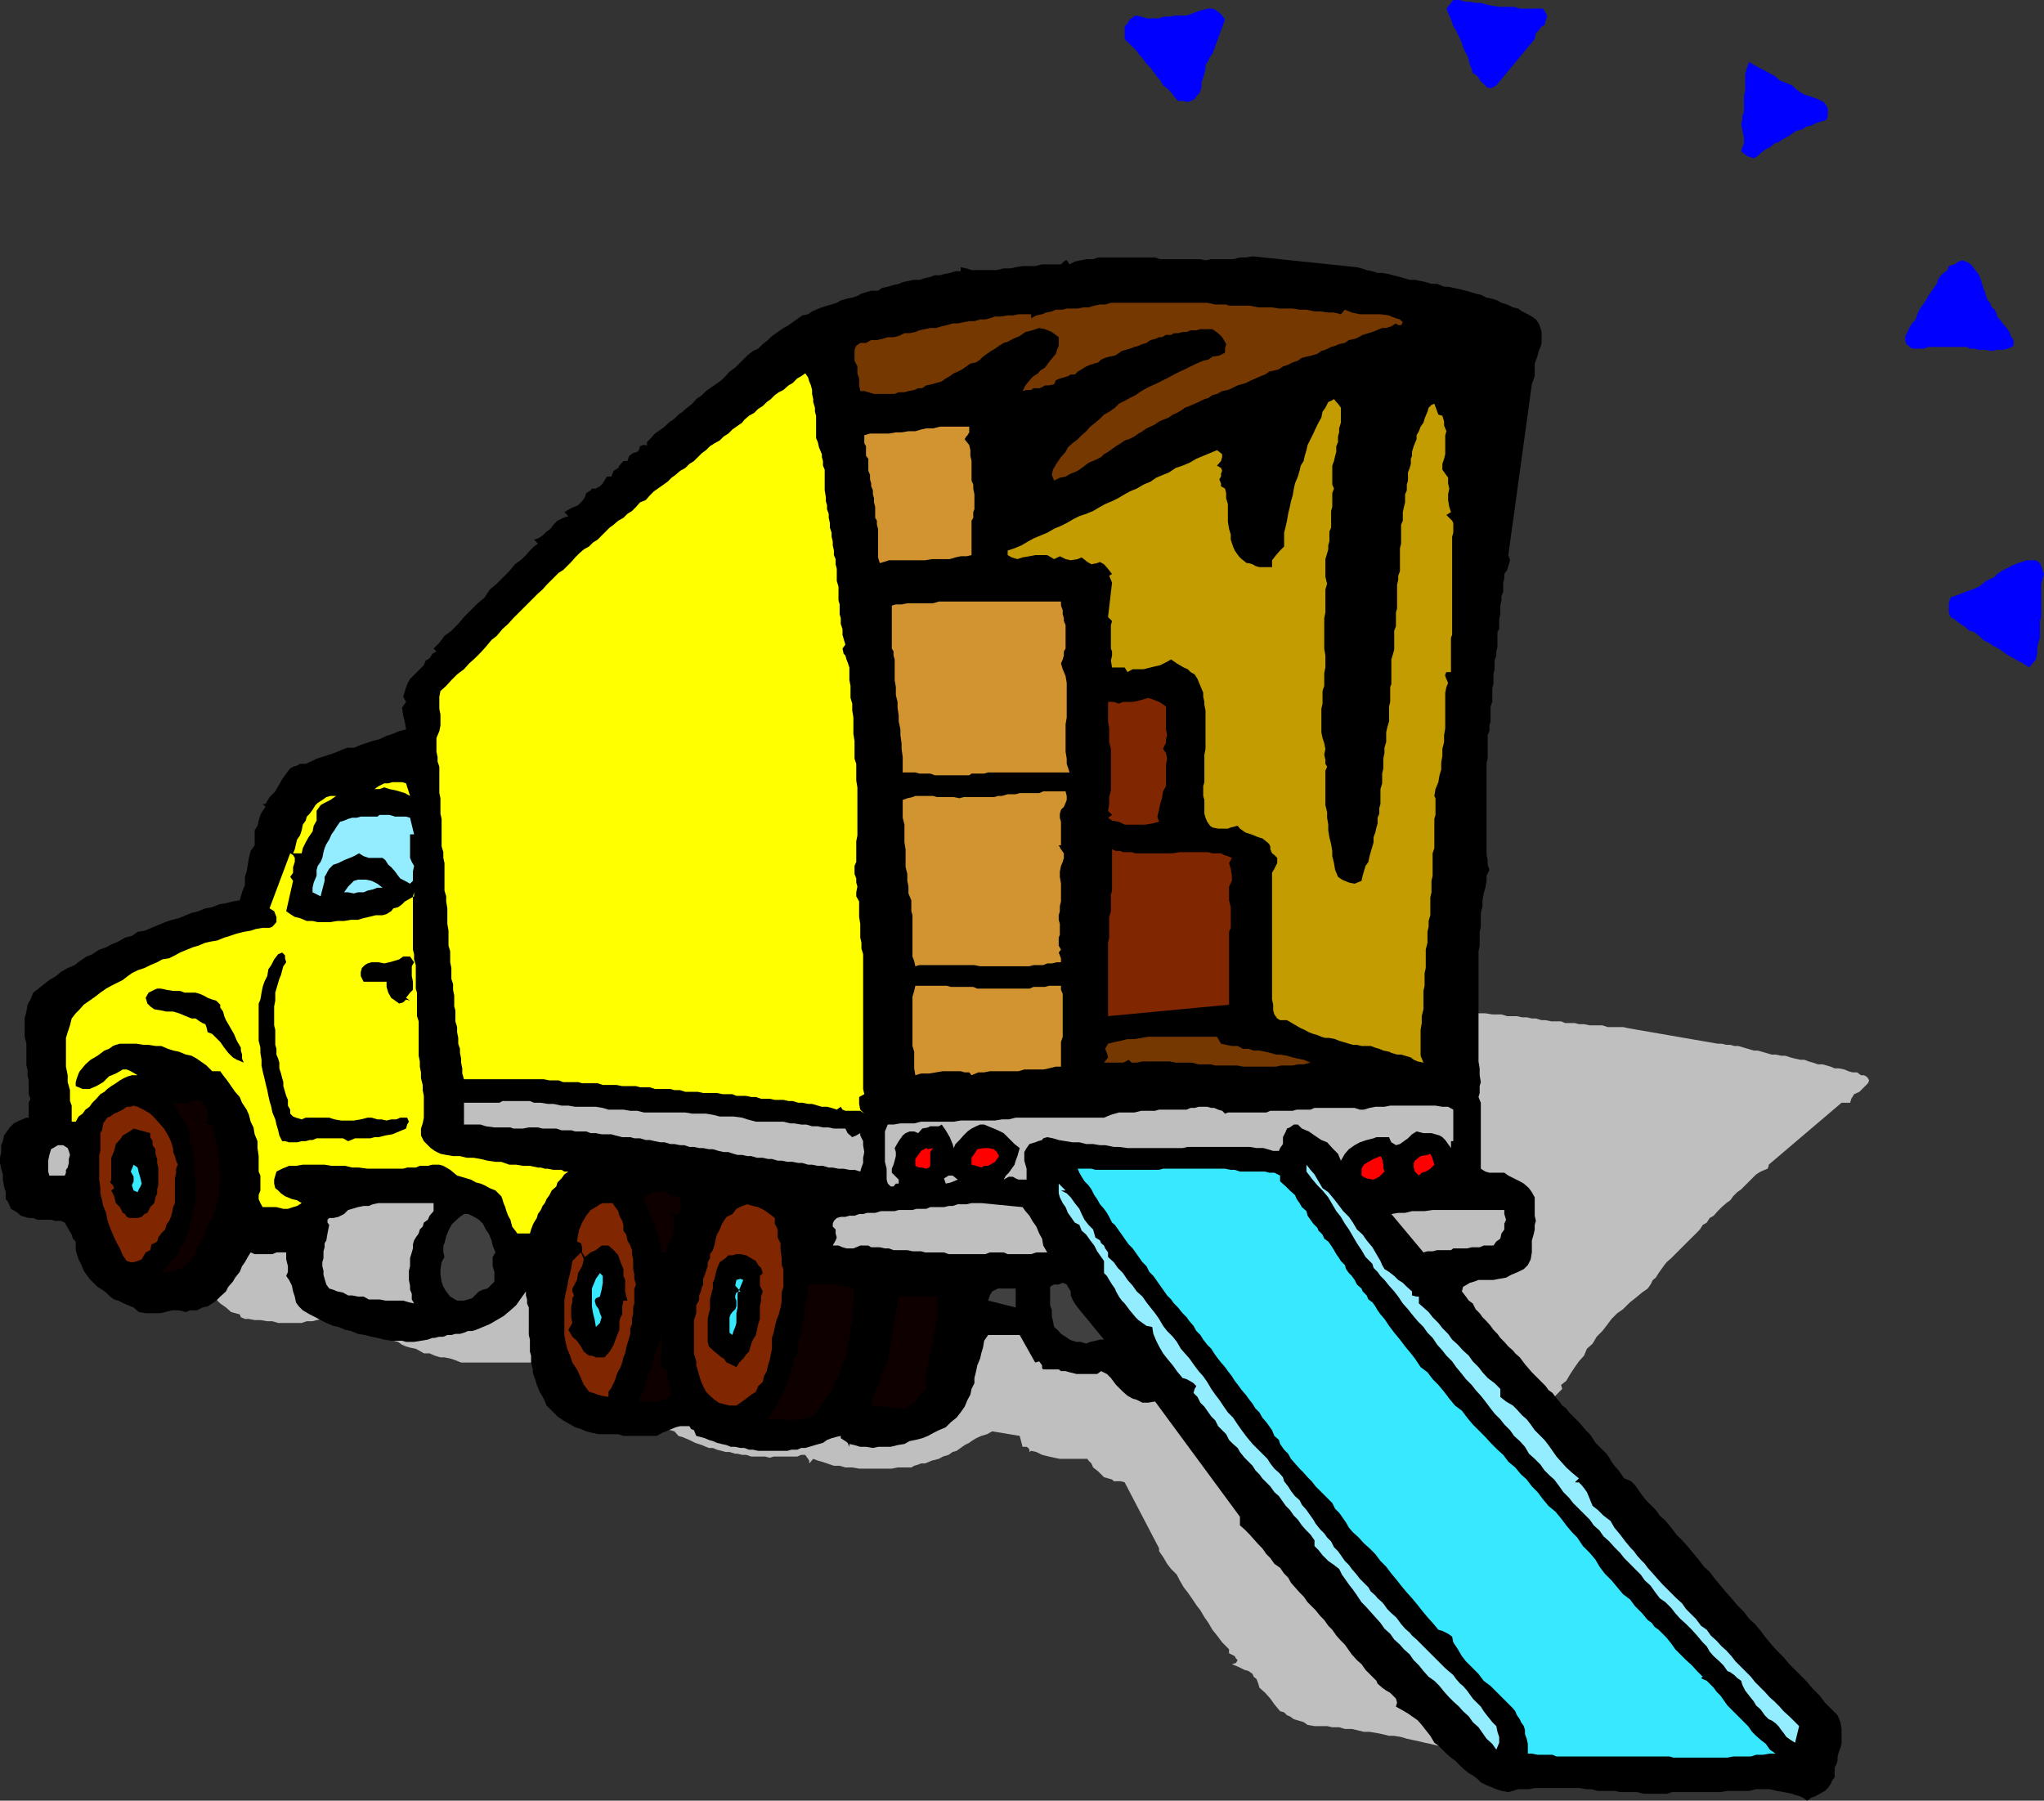 <svg xmlns="http://www.w3.org/2000/svg" width="356.402" height="314"><rect width="100%" height="100%" fill="#333333" stroke="none"/><path fill="#bfbfbf" d="M283.902 179.3 299.5 182h.703l.797.2h.703l.7.198h.699l1 .301.699.2 1 .3h.699l.703.2.7.203 1 .296h.699l1 .204h.699l.902.296.797.204.902.199h.7l.8.3.7.2.898.3h.8l.7.2.703.199.7.3h.699l1 .2.699.3.699.2h.8l.7.5h.5l.402.2.301.3.2.398-.2.5-1.5 1.5-.902.403-.5.8-.2.7h-1.5l-12.699 10.8v.2l-.199.5-.5.199-.703.3-.797.5-.703.7-1.898 1.898-.7.5-.699.704-.5.699-.703.5-.797.699-.703.7-.7.8-.698.398-.5.801-.7.403-.5.796-.699.704-.703.699-3.598 3.597-.8.704-.399.5-1 1.398-.5.8-.5.4-.402.8-.5.7-1 .698-1.2 1-.898.704L283 228.3l-1 .699-1 1-.898 1.2-.7.902-1 1-.699 1.199-1 .898-.5 1.2-.902 1-.7 1-.8 1.203-.7 1.199-.898.699.2.7-4.801 4.8v.2h1.199l.699.3h.5l.703.2.5.3.5.2.899.198 1 .5.5.301.699.403.199.5.3.5-.3.5-.398.699-1 .699-.7 1-1.199.7-.5 1-.703.402-1 .5-.898.296H263l-1.2-.296h-.898l-1-.204-.902.204h-1l-.7.296h-.5l-.698.704.699.699 1 .699.699.7.703 1 .7.698.699.704 1 .796.699.903.699.699.5.8.703.4.797 1 .703.698.7 1 .699.5.699.903.8.699.7.8.699.9.703.698.5 1 .7 1 .699.704.5.898 1 .8.699 1.2.699.898 1 1.204 1.203 1.199 1.2 1.199.5.7.699.8.5.7.699.698.5.704.699.699.5.8.703.7 1.2 1.199.5.7.699.698.5.704.398.796.8.704.7.699.5.699.703 1 1.399 1.398.5.704.699.796.699.903.8.699.7.8.703.7 1 .7.7 1v1.402l-.7.699-.5.699-1 .8-.902.9-1 .5-.7 1-.5.402-.5.296-.898.204-.8.296h-1.2l-.902.204h-1.899l-1.199-.704-1.203-.296-1.5-.403-1.2-.3-.698-.2h-.7l-.699-.5h-2L275.5 308h-1.2l-.698-.3h-1.399l-.8-.2h-.7l-.703-.3h-1.398l-.801-.2h-1.399l-.699-.2H265l-.797-.3h-.402l-1.2-.2h-1.199l-1.199-.3-1.203-.2-1-.198h-1.2l-1-.301-.898-.2-1.199-.3-1-.2-1.203-.203h-.898l-1.2-.296-1-.204-1.199-.296-1-.204-.902-.199-1-.3-1.2-.2h-.898l-1.203-.3-1-.2-1.2-.199h-1l-1.198-.3-.899-.2H234.5l-1-.3h-1.2l-.898-.2h-2.199l-1.203-.2-.7-.5-1-.3-.698-.2-.7-.5-.5-.198-.5-.5-.699-.204-1-1.199-.703-1-.898-1-1-.898-.2-.7-.3-.8-.5-.403-.2-.5-.699-.5-.703-.199-1-.5-1.2-.5.7-.199.3-.5-.3-.3-.2-.4-1-.5v-.698l-1.198-1.204-.899-1.199-.8-1-.7-1.199-.703-1-.7-1.2-.698-.902-.801-1.199-.7-1-.699-.898-.699-1.2-.5-1-1-1-.703-.902-.7-1.199-.698-1v-.5l-6-11.5-.7-.2h-1.199l-.3-.3-.7-.2-.703-.198-1-1-.898-.704-.301-.699-.5-.5-.2-.3h-4.8l-1-.2-.899-.199-1.199-.3-1-.5-.902-.2-.301.2v-.4l-.2-.3-.3-.2h-.7l-.5-1.902-4.8-.796-.898.5-1 .296-.899.403-.8.5-.403.3-.797.399-.703.5-.7.5-.698.2-.7.5-1 .3-.699.398-1.203.301-1.2.5h-.698l-.5.2-.7.203-.5.296H156.5l-1 .204h-5.7l-1.198-.204h-1.2l-1-.296h-1l-1.199-.403-.902-.3-.7-.2-.8-.3-.7.8v-.5l-.199-.3-.3-.399-.2-.3h-.699l-.703.3h-4.098l-.699.2-.8-.2H131l-.898-.3h-.7l-.8-.2h-.399l-1-.3h-.703l-.7-.2-.8-.2-.7-.3h-.698l-.5-.2-.7-.3-1.199-.398-1-.5-1.203-.5-.7-.204-.698-.796-.7-.204-1-.199-1.199.2H113.5l-1.2.203h-2.398l-.902-.204h-1.2l-1-.199h-1l-.898-.3-1-.2-.902-.3-.797-.2-.902-.199-1-.3-.7-.5h-.699l-.699-.4-.8-.3-.403-.7-.5-.198-.297-1.204.297-1.199L97 242l.902-1.2 1-1.198 1.399-1.204 1.199-1.199 1.203-1-.703.2-.7.3h-.698l-.801.2h-.7l-.699.3h-.5l-.699.2H96.5l-.7.203H80.403l-1-.403-.902-.3-1-.2h-.7l-1-.3-.898-.399h-1l-.5-.3-.902-.5-1-.2-.7-.2-.698-.3-.7-.5-.8-.2-.7-.198h-.5l-.902-.801-.5-.403v-.296l.203-.5.797-.704.402-.898v-.3l.301-.5.5-.4h.7l-.7-.5h-.8l-.7-.3h-4.3l-.7.3-.703.2-1 .5-1 .2-.898.3-1 .2-.7.3-1.199.2-.703.198h-1l-.898.301H48.5l-1-.3h-.898l-1.2-.2h-1l-1-.199h-.699l-.703-.3-.2-.5-1.5-.4-.898-.8-1-.7-.5-.5-.5-.698-.199-.704v-.699l.5-.699.899-1 .5-1-1.399-.398h-1.5l-1.402-.5h-1l-.899-.5-.699-.204-.3-.5.5-.699.5-1 .699-.699.699-1 1-.5.5-.398.699-.5.5-.301.902-.2.7-.203 1-.296 1-.5H42.5l.703-.403 1-.5.7-.699.699-.5.5-.7.699-.8.699-.398 1-.5.203-.704 1-1 .7-.199 1.398-1 1-.199 1.199-.3 1-.5h.902l2.399-.4 1.199-.3h3.602l1-.2H65.3l1.199-.3h6l1.203-.2h17.5l.7-.698.699-.5.8-.5.399-.5.8-.403.7-.3.699-.5 1.203-.2.7-.699 1-.7 1.199-.8 1.199-.398h.7l1-.5.902-.301 1.2-.403 1-.296.898-.204 1.203-.296h2.399l1-.204 1-.199h5.199l1 .2h7.699l1.203.203.2-.704.5-.5.199-.398 1-.5v-.5l.5-.5.898-.2h.8l.7-.3h.902l.801-.2.7-.198.699-.5.699-.301h1.5-.5l.902-.403 1.5-.296.7-.204.699-.296h.699l.8-.204.399-.199.8-.3.7-.2h.703l.7-.3.699-.2h1.5l.699-.199.699-.3h.703l.797-.2.703-.3h.7l.699-.2h.699l.8-.2.7-.3.5-.2.699-.3.703-.2h.7l.699-.198 1-.301h.699l.5-.2h1.699l.703-.3h3.098v-.7l1-.203h.902l1-.296 1-.204 1.2-.199h.699l.898-.3.8-.2h1.903l.899-.3L177.8 182h.5l.699-.3h.8l.403-.2h2.399l.8-.3.899-.2.699-.2h1.203l.797-.3.902-.2h1l.899-.3 2-.398.699-.301h.902l1-.2 1-.3.899-.2h1l.902-.203 1-.296 1-.204.899-.296 1-.204h.699l1-.199 1.199-.3.703-.2h.899l1-.3h1.199l1-.2.902-.199h2.2l.699-.3h.699l1-.2h16.5l1 .2h5.5l1 .3h1.902l.7.2h1.898l1 .198h9.101l1 .301H259l1.203.2h1.598l1 .3h1.699l.902.2h.801l.899.203h.699l1 .296h.699l1 .204h1.703l.7.296h1.699l.699.204h.902l1 .199h2.2l.898.3H283l.902.2"/><path fill="#00f" d="m269 1.5.5.7.3.698-.3.704-.2.796-.5.204-.5.699-.5.5-.198 1-6.7 8.097-.5.301-.5.2-.699-.2-.203-.3-.797-.7-.402-.699-.5-.5-.5-.2-.2-.8-.3-.7-.2-.902-.3-.796-.399-.704-.3-.699-.2-.699-.3-.7-.399-.8-.3-.7-.5-.698-.2-.704-1-2.398 1.2-1.5h1l1.199.3h.699l1 .2h.902l1 .3 1 .2 1.2.2H264l1 .3h4m-57.598 7.898-.402.5-.297.704-.5.699V12l-.203.8-.2.7-.3.898v.801l-.2.7-.3.5-.398.402-.301.5-.7.3-.5.2-.699-.2h-1l-.699-.8-.5-.7-.703-.703-.7-.5-.5-.898-.698-.8-1-1.4-.7-.698-.5-.704-.699-.796-.5-.704L197 7.7l-.898-.898V4.6l.5-.5.398-.703 1-.699 1 .2.902.3h2.2l.898-.3h1l1-.2h1.902l.899-.3 1-.399 1-.3.902-.2h.7l.5.2.699.5.5.5.5.698-2.2 6M312.5 14.898l.703.704 1.2.796 1.199.403 1.398.5 1 .5.5.699.203.5v1.2l-.203.698-1 .301-.7.2-1 .5-.898.203-.699.5-1 .199-.703.5-.7.5-1 .5-.698.5-.7.199-.8.7-.7.3-.902.7-.5.5-.7.402-1.198-.403-1-.8.199-.7.3-.699v-1l-.3-1.398-.2-1 .2-.704V20.2l.3-.699v-2.898l.2-.704V13l.3-1.2.399-1 .8.5.903.5 1 .5.899.5.8.4.899.8 1 .398 1.199.5"/><path d="m218.402 44.7 18.2 1.902.8.199.899.3 1 .2.902.3H241l1.203.2.7.199 1.199.3.699.2 1 .3h.902l1 .2.899.2 1 .3h1l1.199.5h.699l.902.2 1 .198 1.2.301.699.2 1 .3.902.2 1 .5 1 .203.899.296.699.403 1 .3 1 .5.902.2.7.5 1 .5.699.398.699.5.5.7.3.8.2.7V59.8l-.2.699-.3.7-.2.8-.3.898-.2.5v2.204l-.5 1.398L263 96.8l.3.9-.3 1-.2.698-.5.704v.699l-.198.8v1.598l-.301.801v.7l-.2.902v1.5l-.199.898v1.7l-.3.5v2.6l-.2.802v.699l-.3.898v1.5l-.2.903v1.699l-.199.699v2.398l-.3.801v2.602l-.2.699v1l-.3.7v4.1l-.2.7v16.102l.2.898v.8l.3.9-.5 1v.902L259 154.8l-.297 1-.203 1.2v1l-.297 1.2v2.402l-.203.898v2.398l-.2 1v19.204l.2 1.199v1.199l.203 1.2-.203.698v1.204l-.2.699.403 1v11.5l.297.199.5.3.703.2h2.598l.699.5 2 1 .703.398.899.801.5.7.5.902V212l.199.898-.2.704v.796l-.199.903-.3 1v2.097l-.2 1.204-.5 1-.699.699-1 .5-1.203.5-.898.5-1.2.199-1 .2h-2.601l-.801.3-.7.2-.5.3-.698.398-.2.801.7.903.5.699.699.5.5 1L258 229l.5.7.703.698.7.801.5.7.699.703.5.699.699.699.699.8.8.7.403.5.797.7.902 1.198 1.2 1.403 2.398 2.398.5.7.703.5.5.703.7.796.5.704.699.5.5.699 1.898 1.898 1 1.2.703.703.5.699.5.8 1.899 1.899.5.7.398.698.5.704.703.796.5.704.5.699.5.199.7.3.699.7.699 1 .5.7.699.902 1 1 .703.699.7 1 1 .898 1 1.2.898 1.203 1 1 .902 1 2 2.398.899 1.2 1 .902.898 1.199 2 2.398.902 1 1 1.2 1.2 1.203.898 1.199 1 .898 1 1.2.902 1.203 1 1.199.899 1L311 289l1 1.2 1 1 1.203 1.198.899.903 1 1.199 1.199 1.2.902 1.198 1 1 1.2 1.204.5 1.199.199 1.199v2.602l-.2.699-.3.8-.2.7V307l-.199.7-.3.5v1.698l-.5.704-.2.5-.5.699-.5.5-.902.5-.7.398-.8.301-.7.5-.699-.5-.699-.3-.703-.2-.5-.2-1.5-.3-1.2-.2-1.198-.3h-2.399l-1.203.3h-3.797l-1.203.2h-8.398l-1 .3h-4l-1.2-.3H282.5l-1-.2h-2.898l-1.2-.3h-.902l-1-.2h-7.898l-1 .2h-1.899l-.902.3-.801.2-1.2-.2-.898-.3-1-.398-.699-.301-1-.5-.703-.7-.7-.5-.698-.402-1-.8-1.399-1.399-.703-.5-.797-.7-.703-.698-.7-.704-.698-.5-.7-1.199-.8-1-.7-.898-.699-.801-1-.7-.703-.5-1.2-.698-.898-.5.2-.704-.2-.699-1-1-.699-.398-.703-.5-.797-.7-.203-.5-1-1-.898-.902-.7-1-.8-.699-.899-1-.5-.7-.703-1-.7-.698-.8-.903-.7-1-.698-.699-.7-1-.699-.7-.8-1-1.403-1.402-.7-1-.698-.699-.801-.898-.7-.801-.5-.898-.699-.704-.699-1-1-.699-.703-1-.7-.699-.698-1-.7-.7-.8-.902-.7-.796-.902-.903-.797-.699v-1.5l-14.8-20.102-1.2.204h-1l-1-.5-.703-.204-.898-.5-.801-.699-1.2-1.199-.898-1.2-.703-.698-1-.5-.7.5h-3.597l-1.203-.301-.7-.2h-.8l-.398-.3h-2.7l-.199-.2v-.5l-.5-.703-.703.204-2.7-4.801h-5.5l-.698 1-.2 1.199-.3 1-.2.898-.5 1.204-.199 1-.3 1.199v.898l-.5 1-.2 1-.5.903-.5 1.199-.703 1-.7.898-1 .801-.898.898-1.199.5-1 .5-.902.5-1 .403-1.2.3-1 .2-.898.5-1.203.199-1.2.3h-2.198l-.899.2-1.203-.2h-1l-1-.3-.898-.2v.5l-.301-.698-.399-.301-.8-.5v-.403l-.899.204-.703.199-.797.3-.703.5-1.398.399-1 .3-.7.2h-.699l-.703.3h-1l-.7.2h-5.097l-.902-.2h-.7l-.8-.3h-.7l-.898-.2h-.8l-.7-.3-.902-.2-.801-.198-.7-.301-.698-.2-.7-.3-.699-.2-.8-.203-.403-1-.5-.199-.297-.5h-1.601l-.801.2-2.399 1-.902.5h-5.797l-.902-.297h-3.399l-1-.204-1.199-.296-.902-.403-1-.3-1.2-.7-.898-.5-1-.699-.703-.7-1.2-1.198-.5-1.204-.698-1.199-.5-1.199-.2-.7-.3-.8-.2-.7v-.5l-.3-1.198v-1.204l-.2-.699v-2.097l-.199-.801V228l-.3-.7v-.698l-.2-.704v-.699l-1 1.403-.703 1-1 .898-1.2 1-2.398 1.398-1.199.5-1.203.5-.7.204h-.698l-.7.296-.699.204h-.8l-.7.199H78l-.7.3h-.698l-.801.2h-.399l-.8.3-2.399.399h-1.402l-.7-.2h-1.898L67 233.603l-1.2-.301-1-.2-1.198-.3-1.2-.2-1.199-.5-1-.203-1.203-.5-.898-.199-1.2-.5-1-.5-.902-.5-1-.5-1.2-.699-.698-.7-.5-.698-.2-1-.3-.903-.2-1-.5-1-.5-.699.301-.7v-1l-.3-1.198v-1.204h-1.7l-.703.301h-3.098l-.699-.3-.5.8-.5.903-.5.699-.402 1-.801 1-.398.699-.801.898-.399.801-1 .903-.699.699-.703.5-.797.5-.902.199-1 .5h-1.2l-.699.3-1.199-.3H30l-1.2.3-1 .2h-2.398l-1.199-.2-.902-.8-1-.398-.7-.301-1-.5-.699-.2-.699-.5-.703-.703-.7-.5-.8-.5L15.602 223l-1-1.398-.399-1-.5-1-.3-.903-.2-.699v-1.5l-.5-.5-.203-.7-.7-1.198-.5-.903-.698-.3h-1l-.7-.2H6.5l-.7-.3H5L3.602 212l-.5-.5-.5-.3-.7-.4-.199-.5-.3-.698-.403-.5v-1.204l-.297-1L.5 205.7v-.898l-.297-1-.203-1v-.903l.203-1V199.7L.5 199l.203-1 1-1.398.7-.704 1-.5 1.199-.5H5v-2.597l.3-.7-.3-.8v-2.403l-.2-.898v-1l-.198-.7V182l-.301-1.2v-3.198l.3-1.204.2-1.199.5-.898.5-1.2.902-.703 1-.796.899-.704L9.8 170.2l.8-.699 1.2-.7 1.199-.5.902-.698 1.2-.801 1-.403 1.199-.796 1.199-.403.902-.5 1.2-.5 1.199-.699 1.199-.3 1-.7 1.203-.2 3.598-1.5 1.199-.402 1.203-.296 1.2-.5 1-.403 1.199-.3 1.199-.5 1.199-.2 1.203-.5 1.2-.199 1.199-.3 1.199-.2.199-.7.203-.698.297-.801.203-.403v-1.5L43 152l.203-1.2.2-1.198.3-1.204.7-1v-2.597l.5-.801.199-.898.3-1 .399-.704.5-.699-.5-.5h.5L47 139l1-1 .5-.898.703-1.204.7-1 .699-.898.5-.3.699-.2.5-.3h1l.902-.4 1-.5 1-.3 1.2-.398.898-.301 1.199-.5 1-.403h1.203l1.2-.5.898-.296 1.199-.403 1.203-.3 1-.5 1.2-.399 1.199-.5 1.199-.3-.2-1.2-.3-1.2-.2-1.402.7-1-.5-.898.3-1 .399-1.2.5-.902.5-.5.703-.699 1.2-1.199.3-.8.7-.4.5-.8.699-.398-.5-.5 1-1 .898-1.204 1.203-.898 1.2-1.2 1-1.198 1.199-1.204L83.3 105.2l1.199-1 .902-1.398 1.2-1 2.199-2.2 1-1.203L91 97.5l.703-.7.7-.8.699-.7.699-.5-.7-.698.7-.204.8-.5.7-.699.699-.5.5-.699.703-.7 1-.5.899-.3-.7-.7 1.2-.698 1.199-.5.699-.704.5-.699.203-.699.797-.5.203-.3h.7l.3-.2.399-.2.5-.5.3-.5.399-.698h.8l.399-1 .8-.5.2-.403.703-.8h.7l.3-.899.7-.5.699-.2.3-.3.2-.7.5-.198h.5l.199.199v-.7l.699-.703.703-.796 1-.704.7-.5.699-.699 1-.699.699-.7.699-.5.8-.698.903-.704.7-.796 1-.704.699-.699.699-.5 2-1.398.699-.7.703-.8 1-.7.7-.703L130.3 62l1-.8.902-.4.797-.8.902-.7.7-.698 1-.704 1-.699.898-.5.703-.5 1-.699.7-.5 1-.2.699-.5.699-.3 1-.398.902-.301.797-.2.902-.3.7-.403 1-.296 1-.204.898-.296.703-.403 1-.3.7-.2h1.199l.699-.5 1-.199 1-.3.902-.2.7-.3 2-.4h.898l1-.3.902-.2.797-.3h.902l.7-.2 1-.198 1-.301h.898v-.7l1 .2.902.3h4.399l1.199-.3h1.203l.899-.2 1.199-.203h2.199l1.203-.296H185l.5-.5.3-.204h.2l.5.704.902-.5 1-.204 1-.199h1.2l.898-.3h9.902l.899.3h7l.902.2 1-.2H215l1.203-.3h1l1.2-.2"/><path fill="#00f" d="M348.203 54.8v.4l.5.5.5.698.7.801.5.7.199.703.5.699v1l-.899.5-1 .199h-1l-.902.2-1.2-.2h-1l-.898-.2h-.8l-.403-.3h-6.797l-.703.3h-2.098l-1-.8-.199-.7v-.698l.399-.704.3-.699.5-.8.399-.399.3-.5.2-.7.5-1 .5-.698.5-.704.402-.796.5-.704 1-1.398.2-.7.5-.8.5-.398.699-.5.199-.704 1-.296.699-.5.703-.204.5.204.7.296.5.5.5.704.199.199.5.699.3.8.399 1.4.3.698.2.704.3.796.399.403.3.8.5.399.403.8"/><path fill="#753800" d="m233.8 54.8.7-.8 1.203.5 1.399.3h3.601l1.5.2.399.2.8.3.7.2.5.5-.301.5h-.5l-.399-.302-.8.5-.899.301H241l-1 .403-.7.296-.698.204-1 .296-.7.403-.699.3-1 .2-.703.5-1 .199-.7.3-.698.2-1 .5-.7.2-.699.5-1 .3-.902.2-.801.198-.7.5-.898.301-.8.403-.899.296-.703.5-.797.204-.902.199-.7.5-.8.3-.899.399-.699.3-1 .5-.703.2-.7.2-1 .5-.698.3-1 .2-.899.5-.8.198-.7.5-.703.204-1 .5-.7.296-.898.403-.8.3-.7.5-.699.399-.703.3-.7.5-1 .4-.698.3-.7.5-.8.398-.7.301-.699.5-.703.403-.7.5-1 .5-.698.199-.7.5-.8.5-1.399 1-.703.398-.5.5-1 .5-1.2.5-.898.7-1 .703-1.199.5-.902.5-1 .199-1 .5-.399-1 .2-.903.699-1.199.699-1 .8-.898.403-.801.797-.7.902-.698.7-.704.8-.699.7-.8.898-.7.8-.699.7-.7.902-.5 1-.698.7-.704 1-.5.898-.5 1-.5 1-.699.902-.5 1-.5.899-.398 2-1 .902-.5 1-.5.899-.403 2-1 1.199-.5.902-.199.7-.5 1.199-.199 1-.5v-.7l.199-.8-.399-.7-.3-.5-.7-.698-1-.704h-2.101l-.7.204h-1l-.699.296h-.699l-.8.204h-.7l-.5.296h-.902l-.7.403h-.5l-.699.3-.8.2-.7.5-.699.199-.703.3-.7.2-.8.3-1.398.4-.7.5-.5.3-1 .2-.699.198-.703.301-.5.5-.7.2-.698.203-.7.296-.8.5-.7.403-.5.5h-.699l-.5.3-.703.2-.7.199-.698.3-.301.7-.899.2h-.699l-.5.3-.5.2h-1l-.402.3H179l-.7.2.5-1 1-1.2.403-.398.797-.5.402-.5.801-.5.899-1.204 1-1.199.199-.699.3-.7v-1.5l-1.199-.902-1.199-.5-1-.199-1.203.403-1.2.296-1 .704-1.198.5-.899.5-.703.199-.797.5-.703.5-.7.398-1.398 1-.5.5-.699.5-1 .2-.703.5-.7.5-.8.402-.7.3-.698.5-.7.399-.699.5-1 .3-.703.2-1 .2-.7.5h-.698l-.7.3-1 .2-.699.198h-1L156 68.7h-3.598l-1-.3-.699-.2H150l-.2-1V66l-.3-.898v-1.204l-.5-1V61l.3-.7.7-.5h1l.902-.5h1l.899-.198 1-.301h1l.902-.2 1-.5h.899l1-.203.699-.296 1-.204.902-.199h1l1-.3.899-.2 1-.3H167l2-.399h.902l1-.3h.899l.8-.2.899-.3h1l1.203-.2h.899l1-.2h2.199v.7l.902-.5 1-.2.7-.3 1-.2.699-.3h1.199l.699-.2h1.902l1-.198h.899l1-.301 1-.2h.902l1-.3H210.5l1.402.3h1.899l.5.2h3.601l1.5.3h2.399l1.199.2h2.402l1.2.199h1.199l1.402.3h1l1.399.2h1l1.199.3"/><path fill="#ff0" d="m142.602 77.102.199.898.5 1.2v.5l.199.698v.801l.3.7V85.5l.2 1.2v.698l.203.704v.699l.297.8v.7l.203.898V92l.297.898v.704l.203.796v.704l.2.898v.8l.3.7v.898l.2.801v2.102l.3 1v2.398l.2.7v1.703l.199.699v1l.3.898v1l.2.7.3 1-.5.703.2.898.3.3.2.7.199.5.3.898v2.204l.2 1v2.097l.3 1v1.2l.2 1.203V128l.199 1.2v3.1l.3.9v2.902l.2 1.199v8.398l-.2 1v3.602l-.3.699v1.398l.3.801v.7l.2.703-.2 1v.699l.5.898v2.7l.2 1.203v2.398l.203.898v1l.297 1v23.5l.203.903-.902.5v1.199l.199 1 .703.7-.703-.5h-2.598l-.5-.2-.3-.5-.7.5-.902-.3-.797-.2h-.902l-.7-.2-1-.3h-.699l-1-.2h-.699l-1-.3h-.703l-.898-.2h-1.5l-.899-.198h-1.5l-.902-.301H131l-.898-.2h-1.7l-.699-.3H126l-1-.2h-2.398l-.899-.203H119.5l-.898-.296h-1l-.7-.204h-2.699l-.902-.296h-1.7l-.699-.204H108.5l-1-.199h-2.398l-.899-.3H101.5l-.7-.2h-2.597l-.8-.3H95.8l-1-.2H80.902l-.3-1v-.898l-.2-1v-.7l-.199-1v-.703l-.3-.898v-1l-.2-1v-.898l-.3-1v-1.903l-.2-.699v-1.898l-.203-1v-1l-.297-.903v-1.898l-.203-1v-1.903l-.297-1v-2.597L78 161.1v-2.703l-.2-1.199v-.898l-.3-1v-4.8l-.2-.898v-1l-.3-1V142.8l-.2-.903V139.2l-.198-.898V133.7l-.301-.898V132l-.2-.898v-2.403l.5-1.199.2-1v-1.898l-.2-1V121.5l.2-1 1-.898.902-1 1-1 1.2-.903.898-1 1-.898 1-1 .902-1 1-1.2.899-.703 1-1.199 1-.898.898-1 4.3-4.301.802-.7.699-.8.699-.7.703-.698.7-.704.8-.5L99.602 98l.699-.8.699-.7.8-.7.903-.5.7-.698.8-.5.7-.704L106.3 92l.699-.5.8-.7.903-.5.7-.698.8-.5.7-.704.699-.796 1-.403.699-.8.699-.7.703-.5 1-.699.7-.5.699-.7.699-.5.8-.698.899-.5.703-.704.797-.5.703-.699.7-.699.699-.5.699-.7.8-.5.899-.5.703-.698.797-.5.703-.704.7-.5 1-.699.398-.5.8-.699.899-.5.703-.7.797-.5.703-.698.7-.5.699-.704.699-.5.8-.398.899-.8.703-.4.797-.8.703-.398.7-.5.5.699.199.699.3.7.2.8v.7l.199.902v.5l.3 1v.699l.2.699v3.898l.3.704"/><path fill="#c29c00" d="M233.8 72.3v1.4l-.3 1v.698l-.2.704v1l-.3.699v1l-.2.699-.198.898-.301.801V84.5l.3.7-.3.8v2.398l-.2.704V92l-.3.7v1.698l-.2.704v.699l-.199.699-.3 1v3.102l.3 1.199-.3 1v4l-.2 1v5.3l.2 1.2v2.097l-.2 1v2.204l-.3.898v2.2l-.2.902v4.097l.2 1 .3.903.2 1-.2 1 .2.898v.7l.3.5-.3.698v6l.3 1.204v1l.2 1.199v1L231.8 146l.3 1.2.2 1.198v.903l.3 1.199.2 1.2.5 1.198.699.5 1.203.5 1 .204 1.2-.5.199-.903.199-.699.3-1 .5-.7.2-1 .199-.698.3-1 .2-.704V146l.3-.8.2-.9.203-.698v-1l.297-.704v-1l.203-.699v-2.597l.297-1v-1.704l.203-.898v-1.7l.2-1v-.902l.3-1V127.7l.2-.898.3-1V123.2l.2-.8v-2.6l.199-.5V115l.3-1 .2-.7V110l.3-.8v-2.4l.2-.698V102l.199-.898v-.704l.3-.796v-4l.2-.801V91.5l.3-.7v-1.5l.2-.902.199-.796v-1.403l.3-.699v-1l.2-.7v-1.402l.3-.796.2-.704V80l.203-.5v-.7l.297-1 .203-.5.297-.698v-.704l.402-.699.301-.8.5-.7.2-.699.199-.5.3-.7.2-.698.5-.5.5-.204.699 1.903.699.199.3 1v.7l.403 1-.203.698V79.2l-.2.801-.3.898v1l.5.704.5.699v1l.203.898-.203 1v1l.203 1.2.297.902-.797.5 1 1 .2.398v1.7l-.2.703V110.7l-.203.5v6h-.797l-.203.403v.296l.203.5.297.704-.297.699-.203 1V127l-.2 1.2v1.198l-.3 1.204v1.199l-.2 1.199v1.2l-.3 1-.2 1.198-.5 1.204-.198 1.199.199.398v2.903l-.2.699v5.097l-.3.903v3.898l-.2.903v2l-.199.898v3.102l-.3 1v1l-.2.898v1.898l-.3 1.204v3.199l-.2.898v2.2l-.199.902V176l-.3 1.2v1.198l-.2 1.204v4.5l.5 1.199-1-.2-.703-.3-.5-.403-1-.296-.7-.204h-.698l-1-.296-.399-.204-1-.199-.703-.3-.7-.2-.8-.3h-1.598l-.8-.2h-.7l-.699-.199-1-.3-.703-.2-.7-.3-1-.2h-.698l-.7-.2-.699-.3-.703-.2-.797-.3-.703-.398-.7-.301-1.198-.7-1.2-.703h-1.199l-.5-.296-.5-.704-.203-.699v-1l-.2-.898v-22.102l.403-.699.5-1v-.898l-.5-.5-.402-.301-.301-.7v-.5l-.2-.402-.3-.3-.898-.7-.7-.199-1.199-.5-1-.3-1-.7-.402-.5-1.2.3-.5.2h-1.699l-1-.2-.402-.3-.5-.7-.297-.698-.203-.704V139.5l-.2-.7v-1.698l.2-.704v-4.796l.203-1v-6.704l-.203-1v-.5l-.2-.898v-.7l-.5-1.198-.5-1.204-.5-.796-.698-.403-.5-.5-.7-.3-1.199-.7-1-.699-.902.5-1 .5-.899.2-.8.198-1.2.301H197.5l-.898.5-.5-.8h-2.2l-.199-1.2.2-.898v-.7l-.2-.5V109l.2-.7-.7-.698.7-6-.5-1.204.5-.296-.7-.903-.703-.8-.7-.399-.5.2-1 .198-.698-.398-1-.8-.7.3-1.199.2-.902-.2-1-.5-1 .5-1.2-.7H180.5l-1 .2-1.2.2-.898.3-1-.3-.699-.4V96l1.2-.398 1.199-.5 1.199-.704.902-.5 2.399-1 1.199-.699 1.199-.5 1-.5 1.203-.699 1-.5 1.2-.398 1.199-.5 1.199-.704.902-.5 1.2-.5 1-.5 1.199-.699.898-.5 1.203-.5 1.2-.699 1.199-.5 1-.7 1.199-.5 1-.402 1.199-.796 1.203-.403 1.2-.5 1.199-.699L211 79l1.203-.5.399.3.5.4v.5l-.2.698-.699.801.7.403.199.5-.2.5v.5l-.3.5.3.699v.5l.7.398.199.801v.898l.3 1V91l.2 1.2.3 1v.902L215 95.3l.3.699.7 1 .5.5.902.7h.301l.7.198.5.301.699.2h2.199v-1.2l.699-.898.703-.801.7-.7v-2.402l.3-1.199.2-.898.199-1.2.3-1.203.2-1 .3-1 .2-1.199.199-.898.5-1.2.3-1 .2-.902.5-.8.199-.899.3-1 .2-.898 1-2 .402-.903.5-1 .5-.898.2-1 .5-.7.5-1 .5-.203.5-.296.398.5.3.296.5.704V72.3"/><path fill="#d19430" d="M169 75.2v.198l-.297.5-.203.204-.297.5.797 1 .203.898v1l.2.898v3.403l.3.699v.7l.2 1v2.6l-.2.5v1l-.3.5v6l-.903.2h-1l-.898.2-1 .3H162.5l-1.2.2H155l-.898.3-.7.2-.3-1v-5l-.2-.7v-.7l-.3-.5v-1.902l-.2-.796v-.704l-.199-.699V85.5l-.3-.7v-.5l-.2-.698V82.8l-.3-.7V80l-.403-.5v-1.7l-.297-.5v-1.402l1-.296H155l1.203-.204h1l1.2-.199h1.199l1-.3.898-.2h1.203l1.2-.3H169v.8"/><path fill="#00f" d="m356.402 100.102-.199.699-.3 1v5.8l-.2.7v2.898l-.3.903-.2 1V114l-.203 1-1.2 1.398-1-.699-1-.5-.698-.398-.899-.5-1-.7-.703-.5-1-.5-.7-.5-1-.5-.698-.703-.899-.699-.8-.199-.903-.8-.7-.4-1-.8-.698-.398-.301-.801v-1.602l.3-1 1.399-.5 1.203-.5 1.2-.398 1.199-.5 1.199-1 1.5-.7.402-.5.797-.5.703-.402.7-.3.199-.2.8-.3.399-.2.8-.199.7-.3H355l.703.5.7 1.902"/><path fill="#d19430" d="M185 104.898v.704l.3.796v.704l.2.699v.5l.3.699v4.102l-.3.5v.699l-.2.699-.3.7.3 1 .5 1.198.2 1.204v6l-.2 1.199v4.8l.2 1.2v.898l.5 1.5h-14.2l-.698.2h-2.2l-.402.3h-6l-.797-.3h-1.902l-.7-.2h-2.199V132l-.199-1.398v-1l-.203-1.403v-1l-.297-1.398v-1l-.203-1.403v-1l-.297-1.199v-1.398l-.203-1.2V115l-.2-.7v-.698l-.3-.5v-7.5l.703-.204h1l1-.199h4.5l1-.3H185"/><path fill="#802600" d="M203.3 123.2v4l.2 1-.2.698v.704l-.3.5-.2.5.5.699.2 1-.2 1.199v3.602l-.5.898-.198 1.2-.301 1-.2 1-.3 1.198.3.903-1.199.3-1.199.2h-3.601l-1-.5-1.2-.2-.699-.5.7-.5-.7-.703.2-1.199V139l.3-1.2v-7.198l-.3-1.204V127l-.2-1.2v-3.402h1l.899.301.699-.3h1.699l1-.2.703-.199 1-.3.899.3 1 .398.5.301.699.5"/><path fill="#ff0" d="m71.5 138.8-.898-.5-1-.3-.7-.2-1-.198L67 137.3l-.797.3h-.902l-.5.399.5-.398.699-.5 1-.5h.703l.7-.204h1.699l.699.204.699 2.199"/><path fill="#d19430" d="m185.8 138 .2.8v.7l-.2.5-.3.7-.5.5-.2.698v.704l.2.699v4.097h-.398l.398.704.5.699v.8l-.2.7-.3.699-.2 1v.898l.2 1.204v3.097l-.2.801v.898l-.198.704v.796l.199.704V163l-.2.5v1.398l.399.704-.398.5.398 1v.699h-.7l-.898.199h-.8l-.7.3h-1.699l-.703.2h-8.598l-1-.2h-9.601l-.7.2-.199-.898-.3-.801v-7.2l-.2-.703V157l-.5-1.2v-1.198l-.199-1v-1.204l-.3-1.199v-3.097l-.2-1.204v-3.097l-.3-1.2V139.5l.8-.3.899-.2.5-.2h3.101l.7.2h2.898l1 .2.699-.2h5.3l.7-.2h.703l1-.3h1.399l.699-.2h3.402l.7-.3h3.898"/><path fill="#ff0" d="m58.602 138.8-1 .7-1 .5-.7.398-.699 1v1.704l-.5.898-.203 1-.7 1-.5.898-.5 1-.198.903h-1.5l.3-.7.2-.902.199-.8.5-.7.3-.898.2-1 .5-.7.199-.703.5-.5.5-.699.5-.8.402-.399.801-.5.7-.5.699-.2h1"/><path fill="#94edff" d="m71.5 142.602.703 2.898H71.5v4.102l.3.699.403.699-.203 1v1.602l-.5.5-.898-.5-.801-.403-.399-.5-.5-.699-.699-.8-.5-.4-.5-.8-.5-.398h-2.402l-.899-.301-.8-.5-.899.5-.703.3-1 .399-1 .5-.898.3-.7.7-.3.5-.2.398-.3.5v.704l-.7 2.699-1.402-.7v-.8l.203-.903.297-.699.203-.5v-1l.2-.699.5-.7.3-.698.2-1 .199-.704.3-.699.5-.8.399-.899.5-.7.5-.8.5-.7.699-.198.703-.301.7-.2h.8l.7-.203H65.8l.402-.296h1.7l1 .296H70.8l.699.204"/><path fill="#802600" d="m214.8 149.602-.5.898.302 1 .199 1.2v.902l-.5 1V157l.3 1.2v3.6l-.3.7v12.7l-21.098 2v-12.802l.2-.898v-3.602l.3-1V156l.2-.7v-7.198l.699.296h.8l.399.204h1.5l.699.199h6.5l1.203-.2h5l.7.2h1.5l.5.3.699.2.699.3"/><path fill="#ff0" d="m51.102 152.2-.5.698.5.704-1.2 5.296.7.5.8.5.899.204 1.199.5h1l.902.199h2.2l1.199-.2H60l1.203-.203h1.2l1-.296.898-.204 1.199-.296h1.203l.7-.204.8-.5.399-.5.8-.199.7-.5.5-.5.699-.398.902-.5v-.7l-.203.7v9.3l.203.797v.903l.297 1v4.097l.203.704v4.097l.297.903v6l.203 1V186l.2 1v1l.3 1.2v.902l.2 1v3.796l-.2 1-.3.903V198l.5 1 1.199 1.2.699.5 1 .5 1 .198 1.199.204h1.203l1.2.296h1.199l1.199.204 1.199.296 1.402.204h1l1.399.5H90l1.203.199h1.2l1.398.3h.5l.699.2h.5l1 .199h1.402l.5.3h.7l-.7.5-.5.7-.699.7-.203.698-.797.704-.402.796-.5.704-.301.699-.398.5-.301.699-.5.7-.2.698-.5.801-.199.403-.3.796-.2.704h-2.199L90 214.8l-.7-.903-.3-1.199-.398-.699-.301-.8-.2-.7-.3-.7-.2-.698-.199-.5-1-1-1-.403-.902-.5-.7-.3-.8-.2-.898-.5-.7-.199-1-.3-.699-.2-1.203-1-1.2-.7-.698-.198h-1.2l-.8.199h-1.399l-.703.3H71l-.7.2h-6.198l-1.5-.2h-1.2l-1.199-.3h-2.402l-1.2-.2h-3.8l-1.2.2h-1.199l-1.199.5-1 .5-.203.7-.2.7v.698l.2.801.5.403.5.5.703.5.5.199.7.3.898.2.8.5-.8.5-.7.199-.898.3h-.8l-1.2-.3h-2.402l-.399-.7-.3-.698v-.704l.3-.796V205l-.3-.7v-2.698l-.2-1.403V199l-.5-1.2-.199-1.198-.5-1-.3-1.204L43 193.5l-.797-1.2-.402-1-.801-.902-1.398-2-.7-.898-.5-.7H37l-1-1-.7-.5-1-.698-.898-.5-1-.204-1.199-.5-1-.199-.902-.3-1.2-.5h-1l-1.199-.2H25L23.8 182h-2.898l-.699.2-.5.198-.703.5-.797.301-1.203.903-1.2.699-.898.8-1 1.2-.199.398-.3.801-.2.7v.698l1.2.5h1.199l1.199-.5L18 188.7l1-1 1.203-.5.7-.398.5-.301h.699l.699.3 1.199.7h-1l-.7.2-.698.3-.7.398-.699.5-.8.5-.7.5-.5.5-.703.403-.7.8-.698.7-.5.699-.7.5-.5.7-.699.5-.5.902H12.5V192.8l-.297-.801v-1.898l-.203-.704-.2-.699V187.5l-.3-1.5v-5l.3-1 .403-1.2.297-1.198.703-.903.7-.699.699-.8 2-1.4.898-.698 1-.704.902-.5 2-1 .899-.699.699-.5 1-.5 1.203-.398 1-.5 1.2-.5.898-.5 1.199-.2 1-.5.902-.5 1.2-.5 1-.402 1-.3 1.199-.5.902-.2 1.2-.199 1.199-.5 1-.3 1.199-.4 1.199-.3 1.203-.2.899-.3 1.199-.2H47l.5-.198.703-.801v-.903l-.402-1-.801-.5 3.602-9.597.5.3.3.5v.7l-.3.898v1"/><path fill="#94edff" d="M66.703 154.8h-.902l-.801.302-.898.199-.7.3h-1l-.699.2-1-.2H60l.703-1 1-1 .7-.203H63.8l1 .204 1 .5.902.699"/><path d="m49.902 167.8-.5.7-.199.7-.203.8-.297.7-.203.698-.297 1-.203.704v1.398l-.2 1v3.3l.2.802v2.597l.203.7v1l.297.703.203.699v1l.297.898.203.801.2.7v.698l.3 1 .2.704.3.699v1l.399.699v.7l.5.5.5.198 1 .301.699-.3h4.101l.899.3 1.199.2h2.203l1.2-.2 1.199-.3h.699l1 .3h.699l.902.2.801-.2h.899l.699-.3H71l.3.703-.3.5-.2.699-2.398 1-1.199.199-1.203.3h-.7l-.698.2h-2.7l-.699.3-.5.2-.902-.5h-4.598l-.703.3H54l-.7.2h-.698l-.801.2h-1.399l-.699-.2h-.5l-.5-1-.203-.898-.297-1-.203-.903-.5-1.199-.2-1-.3-1-.2-.898-.198-1-.301-1.204-.2-.898-.3-1.2-.2-1v-1l-.199-1.198v-.903l-.3-1.199V175l.3-.7.2-1.198.199-1 .3-.903.5-1 .2-1.199.5-.7.5-1 .699-.902.703-.296.5.5v.5l.2.699m22.3-.001-.402.7v1.7l.199 1v1.402l-.5.5-.7.898.7.5-.7-.2-.5.5-.698.2-1.399-1-.5-.898-.3-1v-.903h-4l-.5-1v-.699l.199-.7.5-.5.5-.3.699-.2H66l1 .2.902-.2.7-.198 1-.301.699-.5H71.5l.703 1"/><path fill="#d19430" d="M185 171.898v.704l.3.699v7.5l-.3.898V186h-.898l-1.2.3-1 .2h-3.3l-1 .3h-5l-1 .2h-1l-1.2.5-.402-.5h-.797l-.703-.2h-3.098l-1.199.2-1.203.2h-1.398l-1 .3-.2-1.2v-2.902l-.3-1v-8.597l.3-1 .2-.903h5.5l.699.204h3.902l.7.296h9.097l.703-.296h2l.7-.204H185"/><path d="M38.402 175.2v.5l.5.698.2.801.3.7.7 1.203.699 1.199.5 1.199.699 1.2v.5l.203.698v.704l.297.699-1.2-.5-.698-.403-.801-.796-.7-.903-.699-1-.699-.699-.703-.7-.797-.3-.203-.898-.2-.5-.5-.204-.5-.296-.698-.5h-.7l-.5-.204-.5-.199-1.199-.5-1-.3H29l-.898-.2-1.2-.199-.699-.5-.5-.5-.3-1 .5-.898 1-.5.5-.204h.699l.898.204 1.203.199h1.2l.8.3h1.899l.699.2.699.3.703.399.797.3.703.2.7.7"/><path fill="#753800" d="m212.902 182 .899.2 1 .198h1l.902.5h1l.899.301h1l1 .2.898.203 1 .296h.703l1.2.204 1 .296.898.204 1 .199 1.199.5-1.2.3h-1l-.898.2h-2l-.902.199h-5.797l-.902-.2h-3.899l-.902-.198h-2l-1.2-.301H205l-1-.2h-4.797l-1 .2h-.902l-.5-.5-.5.3-.5.2H192.5l.703-.903-.203-.796-.297-.704.5-.898 1.2-.3 1-.2 1.199-.3h1.199L199 181l1.203-.2h12l.7 1.2"/><path fill="#0f0000" d="M36.203 195.602H35.5l.703.5H37l.203 1 .2.898.3 1.2.2 1v1l.3.902v1.199l.2 1v1.898l-.2 1v1.2l-.3.902-.2 1-.3 1.199-.403.898-.5.801-.297.7-.402.703-.301 1-.5.699-.2.699-.5.7-.198 1-.5.5-.5.698-.7.5-.5.704-.902.199-.797.3-1.203.2-.898.199.699-.7.5-.698.5-.704.699-.5.5-.699.203-.699.5-.8.5-.7.2-.7.5-1 .199-.698v-.704l.3-1 .2-.699.199-.898.3-.801v-5.2l-.3-.8v-2.398l-.2-.903V200l-.5-.8v-1.598l-.199-.801-2.699-4.5H31l.902.199 1-.2.899-.3.5-.2.699.2.5.5.703 1v2.102"/><path fill="#bfbfbf" d="M93.102 192.3H94.3l1.199.2h1l1.402.3h1.2l1.199.2h3.601l1.2.2 1 .3h2.601l1.2.2h1.199l1.199.3h7.199l1.203.2h2.399l1.199.198 1.199.301h2.402l1.5.2.899.3 1.5.403h4.8l1.2.296h.699l1.203.204h.899l1 .296h1l.898.204h1l.902.199h2l.399.8.8.7.7-.301.699-.398V198l.5 1v.7l.203 1.198-.203 1v.903l-.297.8-.203.7-1-.301h-.898l-1-.2h-.899l-1-.198h-.703l-1-.301h-.898l-1-.2h-.7l-1-.3h-.699l-1-.2h-.902l-1-.203h-.7l-1-.296h-.699l-.902-.204h-1l-1-.296h-.7l-.898-.204h-.8l-.7-.199-.902-.3h-.797l-.902-.2-1-.3h-.7l-1-.2h-.699L121 200h-.797l-.902-.3h-.7l-1-.2h-.699l-1-.3h-.699l-1-.2-.902-.2h-.7l-1-.3h-1l-.699-.2H108.5l-1.2-.3-.698-.2h-1.7l-1-.198H103l-.797-.301h-1.902l-.7-.2h-1.699l-.902-.3h-2.398l-.801-.2h-1.598l-1 .2H89.5l-.5-.2h-2.797l-1.5-.203-.902-.296h-2.899V192.3h6.2l.5-.301h4.8l.7.3m160.3 1.201v5.5H253v1.2l-1-1.4-.5-.5-.5-.3-1.398-.398h-1.399L247 197.3l-.797.5-.703.699-1.398 1-.7.2-.3-.2-.5-.3-.2-.4-.199-.5H240l-.5.2-1.2.3-1.198.4-.899.5-1 .698-.703.801-.7 1.2-.5-1.2-1-1-.898-1-1-.398-1.199-.801-1-.7-1.203-.5-.7-.698h-.698l-.7.5-.5.199-.199.5-.5 1v1.199l-.5.7-.203.5h-1l-1-.302-.7-.199h-1.198l-1.2-.199h-10.8l-.899.2h-9.601l-1.5-.2h-.899l-1.5-.3h-.902l-1.2-.2h-1.199l-1.199-.3H187l-2.398-.4-1-.3-1-.2-.7.2-.199.3-.703.2-.5.2-1 .3-.5.7-.398.698v1.5l.199.704.199.699v1.898h-1.398l-.5-.199-.5-.3h-.7l-.902.5.402-.7.5-.5 1-1.398.2-.704.3-.796.2-.704.199-.699-.899-.699-1.5-1.5-.402-.398-1-.5-.7-.301-1-.403-.698-.296h-.7l-.699.296-.8.403-.7.5-.703.7-.7.8-.698.7-.301.7-.2-.7-.5-1.2-.699-1.198-.699-1-.5.296h-1.5l-.402.204-1 .199-.7.8-.699-.3h-.8l-.7.3-.5.399-.699 1-.703 1.2.203.698v.704l-.203.796-.2.704-.3.699v.699l.5.5.703.7v.698h-.5l-.402.5h-.5l-.5-.5-.2-.699v-1.898l-.3-1.2v-5.3l.5-1.2h1l1.199-.203h2.402l1.2-.296h5.699l1.199-.204h6l1.203-.199h1.2l1.199-.3H192.5l1.203-.5 1.399-.399h2.699l1.199-.3h2.402l.7-.2h4.8l.7-.3h.699l.699-.2h1.5l.703.2h.5l.7.3.699.2.5.5.5-.2h6.699l.699-.3h3.902l.7-.2h2.398l.703-.3h7l.899.3h.699l1-.3 1-.2h1.601l1-.2h7.899l1.199.2h1l.902.5"/><path fill="#802600" d="m31 203.102-.297.699v.699l-.203 1v4.3l-.297.7-.203 1-.2.7-.3.698-.5.704-.2.796-.698.704-.5.699-.2.699-.5.3-.5.2-.199 1-.8.398-.7 1.204-.703.296-.7.204h-.5l-.698-.204-.7-1-.5-1.199-.5-.898-.5-1-.5-1.2-.402-1-.297-.902-.203-1.199-.5-1.2-.2-1-.3-1.198v-.903l-.2-1.5v-4.3l.2-.7v-3.097l.3-.5.2-1.204.703-1 .5-.199.7-.5.5-.199 1-.5.699-.5h.699l.5-.2.699.2 1 .5 1.203.7.7.698.898 1 .8.903.7 1.199.5 1 .402 1.398v.5l.297.704.203.796.297.704"/><path d="M26.203 197.602v.699l.399.699v.7l.5.698v.801l.3.903v.699l.2.8v3.098l-.2.7v.703l-.3.699-.2 1-.699.699-.5 1-.5.2-.5.5-.703.198h-1.398l-.5-.199-.301-.5-.399-.199-.5-1-.699-.7-.3-1.198-.5-1 .5-.403-.2-.5-.5-.5.2-.5v-3.8l.5-1.2.3-1.199.899-1 .3-.5.7-.398.5-.301.699-.5 2.902.8"/><path fill="#bfbfbf" d="m11.8 200.2.2.5.203.698-.203.704v.699l-.2.8-.3.399v.5l-.2.5H8.603l-.2-.7v-1.902l.2-1 .3-1 .7-.398.5-.3H11l.8.5"/><path fill="red" d="m162.703 200.2-.5.698v2.403l-.203.3-.5.2-.7-.2h-.5l-.698-.3v-1.2l.5-.703.5-.699.898-.5.3.2.903-.2m11.5 1.403-.703 1-1.2.699h-.698l-.5.3-.899-.3-.8-.2v-1.203l.5-.699.5-.8 1.199-.2h.699l1 .2.5.5.402.703m75.899 1.5-.7.699-.8.5-.7.199-.5.5-.699-.7-.203-.698v-.801l.203-.403 1-.796 1.2-.204.5-.199.199.403.199.5.3 1m-8.699 1.198-.902.9-1 .5-1.2-.2-.898-.5v-1.2l.399-.698.8-.5.899-.5 1.203-.5.297.5.203 1v.5l.2.699"/><path fill="#38e8ff" d="m24.703 206.398-.203.5-.297.5-.203.5-.7-.296-.3-.903.3-.699v-.8l-.5-.9.5-1.198.7.5.203.898.297 1 .203.898"/><path fill="#94edff" d="m240.703 219.898.297.704.402.699.801.5.899.699.699.7.8.5.7.698.902.801v.7l.797.203h.402v1.199l.801.699.899.8.699.9 1 1 .699.902 1 1 .703 1 1 .898.899 1 1 .898.699 1 1 1 .699.903.902 1 1.2.898 1 1v1.403l1 .796 1.199.704.699.699.902 1 .801.699.7.898.699 1 1 1 .699.704.699.898.703 1 .7 1 .8.898.899 1 1 .903 1.199 1-.7.699h.7l.5.5.402.5.5.7.297.698.402 1 .301.704.899.699 1 1 1.199.898.699 1.2 1 1.203.902 1.199 1 1.199.5.5.5.7.7.8.699.7.5.698.902 1 .797.903.902 1 2.399 2.398 1 .903.699 1 1 1 .703.699.899 1.199 1 .7.699 1 1 .902.902 1 .797.699.902 1 .7.898 2.699 2.7.699.902 1 1 .703.699.899 1 .8.7.899.902.699.796 1 .903.703.699 1 1-.703 2.898-.797-.5-.703-.5-.5-.699-.398-.5-.5-.699-.5-.5-.7-.5-.5-.2-.699-.698-.703-1-.797-.704-.402-.699-.801-1-.7-.898-.5-1-.198-.7-.7-.5-.5-.5-.699-.5-.5-.203-.703-1-.7-.699-1-.898-.698-.801-.5-.898-.7-.704-1-1.199-.902-1-1-1-1-.898-.898-1-.7-.903-1-1-1-.699-.902-1.199-.7-1-1-.898-.698-1-1-1-.899-.903-1-1-.703-.898-1-1-.898-1-1-.903-.7-1-1-.898-.699-1-1-1-.902-.898-1-1-.7-.903-1-1-.699-1L271 258l-.797-.7-.902-.902-.7-1-1-1-1-.898-.699-1.2-.902-1-1-.902-.7-1-1-1-.698-.898-1-1-.7-.898-.902-1.204-.797-1-.902-1-.7-.898-1-1-.699-.898-1-1.204-.699-1-1-1-.703-.898-.898-1-.801-1.2-.899-.902-.699-1-1-1-1-1.199-.703-.898-.898-1-.801-1.2-.7-.902-.898-1-.8-1-.7-.699-.5-.7-.703-.698-.2-.704-1.198-1.199-.7-1.199-.8-1.2-.7-1.198-.699-1.204-.703-1-.7-1.199-.8-1-1.398-2.398-1-1.2-.899-.902-1-1.199-.902-1.2v-1.198l.699.898.703.8 1.399 2.4 1 .698 1 1.204.699.898.902 1.2 1 1 .7 1 .699 1.198 1 .903.699 1 1 1.199.699 1.2.703 1.198"/><path fill="#38e8ff" d="M216.203 204.3h4.399l.699.2h.902l1 .5v1l1 .898.7.704.898.796.3.704.5.699.399.699.8.7.2.8 1 1.398.703.704.2.5.699.699.3.699.7.5.5.7.5.8.398.7.5.698.3.5.7.704.203.699.5.699.5.5.5.7.399.8.8.7.2.5.699.698.3.704.7.5.5.699.402.699.5.7.7.8.8 1.2.899 1.198 1 1.204.898 1.199 1 1.199.703.898 1 1.5 1.2.903.898 1.199 1 1 1 1.2.902 1.198 1 1.204 1.2.898.898 1.2 1 1.198 1 1 1.199 1.204.902 1 1.2 1.199 1 .898.898 1.2 1.203 1 1 1.203 1 .898.899 1.2 1 1 .898 1.198 1 1.204 1.203 1 1 1.199.899 1.199 1 1.2.898.902 1 1.5 1.203 1.199 1 1.199.7 1.2.898 1.198 1.199 1.204 2 2.398 1.203.898.899 1.204 1.199 1.199 1 1.199.699.5.5.7.703.5.7.698.699.704.8 1 .7 1L294 289.5l1 .898.902 1 1 1-.3.204.3.199.7.3 1.199 1.2.5.699.699.7.703 1 .5.698.7.704L304.8 301l.699 1 .703.7.797.698.902.704.7 1 1 .699h-1l-1.2.199h-1.199l-.902.3h-3.098l-1 .2H291.8l-.7-.2h-19.699l-.699-.3h-2.601l-1-.2h-.7v-1.698l-.199-.903-.3-.8v-.7l-.2-.699-.5-.7-.203-.5-.5-.698-.297-.704-.402-.5-3.899-3.898-1.199-.898-.902-1.204-2.2-2.199-.699-.898-.699-1.2-.8-1.203-.2-1-.703-.5-1-.5-.7-.199-1-1.199-.898-1-1-1.2-.699-.902-1-1.199-.902-1-1-1.199-.7-.898-1-1.204-.898-1.199-1-1L239.8 271l-1-1-1-.898-.899-1-1-.903-.699-.8-.5-.899-.703-1-.5-.7-.7-.698-.5-1-.698-.704-2.2-2.199-.699-.898-.703-.7-.7-.8-.698-.7-.801-.902-.7-.8-.5-.899-.699-.7-.699-1-.203-.698-.797-.704-.402-1-1-1.398-.7-.8-.5-.9-.699-.698-.5-.801-.699-.903-.5-.699-.703-.8-.5-.7-.7-.898-.5-.801-.698-.898-.5-.704-.7-.796-.699-.903-.5-.699-.5-.8-.703-.7-.7-.898-.5-.801-.698-.7-.5-.902-.7-.8-.5-.7-.699-.699-.8-1-.7-.7-.5-.698-.703-.704-.7-1-.5-.699-.698-1-.5-.699-.7-.7-.5-1-.699-.698-.5-.704-.703-1-.5-.699-.7-.699-.5-.7-.698-1-.5-.698-.7-1-.5-.403-.5-1-.402-.699-.5-.7-.7-.8-.5-.898-.5-.704-.5-1-.5-.699-.698-.699-.5-.8-.399-.7-.3-.7h2.398l.699.2h11.102l.699-.2h10.8l1 .2h.7l.902.3"/><path fill="#bfbfbf" d="m167 205.7-1.2.5-.898.198-.3-.898.8-.5h.7l.898.7"/><path fill="#94edff" d="m185 207.602 1 .5.703.699.7 1 .8 1 .399.898.5 1 .699.903.8.796.2.704.199.699.8.5.2.5.5.398.203.5.5.7v.8l1 .903.7 1 .898.898.8 1.2.899 1 .703 1 1 .902.7 1 .699.898.8 1 .7 1 .699 1.2.699.902 1 1 .703.898.7 1.2.699.8.8.898.7 1 .898 1.204.8.898.7 1 .703 1.2.7 1 .699.902.8 1.199.7 1 .898.898.8 1.2.7 1 .902 1.203 1 1.199 2.598 2.597.5.801.703.903.797.699.703.8.2.7.699.898.5.801.699.898.8.704.399.796.8.903.7 1 .5.699.402.7.801 1 .7.698.5.704.699.699.5 1 .699.699.5.7.699 1 .703.698.5.704.7.796.699.903 1.5 1.5.398.699.8.7.403.5.797.698.402.5.5.704.7.699.8.699.399.5.5.7.699.8.8.7.403.5.797.698 5 5 1.402 1.204.5.699.7.8.5.399.699.8 1 1.4 1.402 1.402.5.796.7.903.8 1 .7.699.199 1 .3.898v1l-.5 1.204-.699-1-1-.903-.703-1-.7-1-1-.898-.698-1-1-.903-.7-.796-1-.903-.699-.699-.902-1-.801-1-.898-.898-1-.704-.899-1-.8-1-.903-.898-.7-1-1-.898-.698-.801-1-.903-.7-1-1-.898-.699-1-.902-1-.801-.898-.898-1-.7-.704-.8-1.199-.7-1-.699-.898-.703-1-.5-.7-.5-1-.898-.703-1-.699-1-1-.7-.898-.699-.7v-1l-.703-1-.7-.703-.8-.898-.7-1-.698-.7-.7-1-.699-.698-.5-.704-.703-1-.797-.699-.703-1-1.398-1.398-.5-.7-.7-.703-.5-.796-.699-.704-.703-.699-.797-1-.402-.699-.801-.7-.7-.698-.5-1-.698-.704-.7-.699-.5-1-.699-.699-.5-.7-.703-1-.7-.698-.5-1-.698-.704.199-.699.3-.5-.5-.5-.3-.199-.899-.5-.699-.2-1-1.198-.703-1-1-1.204-.7-.898-.698-1.2-.5-1-.5-1.198-.2-1.204-1-.199-.699-.5-.703-.5-.5-.5-1-1.199-.898-1.2-.5-.5-.5-.698-.5-.903-.2-.5-.5-.699-.5-.8-.402-.7-.5-.5v-2.102l-.7-1-.5-.699-.5-1-.698-.898-.7-1-.8-.7-.399-1-.8-.402-.7-1-.5-.699-.402-1-.5-.7-.5-1-.2-.698v-1.704l1.2 1.204H185"/><path fill="#0f0000" d="m117.602 208.398.199.204.8.199v.5l.2.5-.2 1-.3.898-.5.301-.2-.3-.5-.2-.199.2.5.698.2 1-.2.704v1l-.5.898-.3.8-.399.7v.898h-.8l-.2-1.199L115 216l-.5-1.2-.297-1.198-.402-.903-1-2.398-.7-1.2.7-.703 1-.296.402-.204h1.5l.5-.296.2.5.5.5h.5l.199-.204"/><path fill="#bfbfbf" d="M75.602 209.8v1.4l-.7.8-.3.7-.7.5-.199.698-.5.5-.203.704-.5.699-.297.5L72 217v.7l-.2.698-.3 1v1.403l-.2.8v1.598l.2 1v.7l.3.703v1l.403.699-.902-.2-1-.3h-3.098l-1-.2h-1.902l-.899-.5h-1l-1-.203h-.699l-.902-.5-1-.199-.7-.3-.699-.2-.5-.699-.3-1-.2-.7v-.698l-.199-.801v-.7l.2-.703V218.2l.199-.699v-.7l.3-.5.2-1.198.3-1.5-.3-.403v-.5l.3-.3h.7l.898-.2 1-.5.703-.699.7-.2 1-.3 1-.2h.898L65 210l1-.2h9.602"/><path fill="#802600" d="m107.3 210.5.5.7.2.8.5.898.203.704v1l.5.699.2 1 .5.898.3.801v.7l.2.902v1.699l.199 1V223l.3 1-.3.7v2.6l-.2.7v1l-.199 1v.898l-.3.704v1l-.2.699-.3 1-.2.699-.203 1-.297.7-.203.902-.297.796-.402.704-.301.699-.2.699-.3.7-.398.8-.5.7v.902l-1.2-.204-.699-.199-.8-.3-.7-.2-.5-.699-.402-.5-.301-.7-.2-.5-.698-1.5-.801-1.198-.399-1.204-.5-1.199-.3-1.199-.2-1.2v-6l.2-1.198.3-1.204.2-1.199.3-1.199.2-.898.199-1.204 1.5-1.5.5 1.204-.301 1.199-.7 1.199-.198 1.2-.801 1.5v.5l.3.698-.3.5v.704l-.2.699v1.898l.2 1-.399.7-.3.5.3.5.399.703.8.699.7 1 .5.898.902.7h.5l.7.3h1.5l.898-1L107 234.5l.5-1.398.5-1.204v-1.5l.203-.699.297-.5v-1.398l.203-1h.7l-.2-.7-.203-.902v-2l-.297-.699v-1.2l-.5-1.198-.402-1.204L107 218l-.898-.8h-1.2l-1 .8-.902.398-1 .801-.5-.8v-.899l-.2-.7-.698-.3.199-1.2.199-.902.5-1.199.703-1.199.797-1 1.203-.7.399-.3.5-.2h1.699l.5.7"/><path fill="#bfbfbf" d="m178.3 210.5.5.7.7.8.5.898.703 1 .5 1.204.5.898.2 1.2.699 1.198h-1.899l-.902.301h-4.098l-.703-.3h-2.398l-.801.3h-6.399l-.8-.3H161.3l-.7-.2h-1.5l-.898-.199H155.8l-.801-.3h-.7l-.898-.2h-1.5l-.5-.3H150l-1.2.5h-1.198l-.7-.2-.699-.3h-1l.5-.9.2-.5-.2-.698v-.704l-.5-.5v-.5l.2-.5.5-.5.699-.199h.8l.7-.199H149l.8-.3h.7l.703-.2h1.399l1-.3H156l.703-.2h2.399l.699-.2h1.699l.703-.3h2.399l.8-.2h.7l.898-.3h1.5l.902-.2h1.7l7.199.7"/><path fill="#802600" d="M135.102 212.398v1l.5 1v1.403l.5 1V218l.199 1.398v1.204l.3.699v3.097l-.3 1v1.403l-.2 1.199-.3 1.2-.399 1-.3 1.198-.2 1-.3.903v1.898l-.399 2-.3.903-.2 1-.5.898-.203 1-.797.7-.402 1-.801.5-.898.698-.7.5-1 .704h-1.199L126 244.8l-.7-.2-.698-.5-.801-.703-.7-.699-.5-1-.398-.898-.3-1-.2-.7-.3-1v-.703l-.2-.699L121 236v-5.8l.402-1.2v-1.398l.301-.5.2-.5v-.704l.3-.699.2-.8.199-.399v-1l.3-.7.2-.698.3-.801v-.7l.399-.703v-.699l.5-.699.3-1 .2-1 .199-.7.5-.902.3-.796.403-.704.5-.699 1-.5.7-.898 1-.5.898-.301 1 .3.902.2 1 .5 1 .7.899.698"/><path fill="#bfbfbf" d="M262.3 211v.7l.302 1-.301.698v1l-.5.704-.2.898-.699.5-.5.7h-1.699l-.703.3h-1.398l-.801.2h-2.399l-.402.3h-2.398l-.801.2h-.899l-.699.198-5.601-6.699 1.199-.199H245l1.203-.3h2.2l1.398-.2h12.5"/><path fill="#404040" d="m86.402 218.398-.5.801v1.602l.301 1v1.699l-.5.5-.703.7-.797.198-.703.301-1.2 1.2-.698.203-.7.199h-1.199l-1.203-.7-.7-.902-.5-.8-.3-.899-.2-1.2v-1l.2-1.198.5-.903-.2-.8v-1.2l.2-.398.3-1.2.403-1 .5-1 .7-.703.8-.699.7-.5h.699l.699.301.699.398.5.301.703.7.5 1 .5.703.5 1.199.2.898.5 1.2"/><path d="m133 222-.5.5v1.7l.5 1-.297.902v.699l-.203 1V230l-.297.898-.203 1-.2.903-.5.8-.3.7-.398 1.398-.5.5-.5.7-.7.703-.5.796-1-.5-.699-.296-.5-.704-.402-.199-1.2-1-1-.898-.199-.801v-4l.2-1 .199-.7v-1.698l.3-1.204.2-.699v-1l.3-.699.2-1 .199-.7.5-1.198 1-.704.5-.5h.703l.7-.199h.699l1 .2 1.199.703.5.296.402.704.5.5.297.898"/><path fill="#38e8ff" d="m104.602 226.102-.7.296-.199.403.2.8.5.7.199.699.3.7-.3 1-.7.698-.199-1.199-.3-1.199-.2-1.2v-3.1l.2-.5.5-1.2.699-1 .5.5v1.2l-.2 1.198-.3 1.204m25-2.902-.5 1.198-.5 1.204V228l-.2 1v1.7l-.199.698-.3.704-.2.699-.5-.403V229.7l.2-.5.3-.398.5-.5.2-.5v-1l-.2-.403v-.5l.2-.5.699-.199-.899-1 .2-1 .699-.199.5.2"/><path fill="#0f0000" d="M148.8 224.7v2.6l-.198.7v2.398l-.301.801v.7l-.2.703v1l-.3.699V235l-.2.7v1l-.5.5-.199.698-.3.704-.399 1.398-.5.8-.3.7-.2.7-1 1.198-.703 1.204-.898 1.199L141.8 247l-.899.2-1 .3h-1.199l-.902.2-1-.2h-3.098l.5-.5.399-.7.5-.698.5-.801.199-.7.5-.703.3-.699.4-.699.3-.8.2-.7.3-.7.2-.698.203-.704.297-.796v-.704l.5-.699.203-.699v-1.7l.5-.698v-.704l.2-1v-.699l.3-.699v-.8l.2-.7v-.898l.199-.801.3-.7V224.7l.2-.699h4.601l.899.2 1 .198 1.199.301"/><path fill="#404040" d="m187.902 228 4.598 5.602h-.7l-.8.199-.898.199-.7.3-1-.3h-.699l-.703-.2-.5-.198-.7-.5-.5-.301-.5-.403-.198-.296-.801-.704-.2-1-.199-.898v-1l-.3-.898v-3.204l.3-.199.399-.199h.8l.7-.3.699.3.203.398.5.801v.7l.297.703.402.699.5.699m-10.8 0-4.801-1.2.3-.902.399-.699 1-.5h3.102V228"/><path fill="#0f0000" d="M163.402 226.102V230l-.199.898-.203 1-.297 1.204V234l-.5 1v1l-.203.898-.2 1.204-.3 1v3.097l-1.2 1-.698 1.2-.5.402-.5.3-.399.2-.8.3-5.5-.5.3-1.203.399-1 .3-.898.5-1 .2-1.2.5-.698.199-.704.5-.796 1.902-11.5h6.7m-47.2 12.698v.5l.2.7v.8l.199.7.3.898v1.204l-1.199.5-1 .296h-3.3l.199-.796.5-.704.199-.699.3-.699.2-1 .199-.7.3-.698.5-.704v-.796l.2-.704.203-.898.297-.5.203-.7.297-.8.203-.7.2-.5v2.7l-.2.898v1.204l.2.796.8.403"/></svg>
